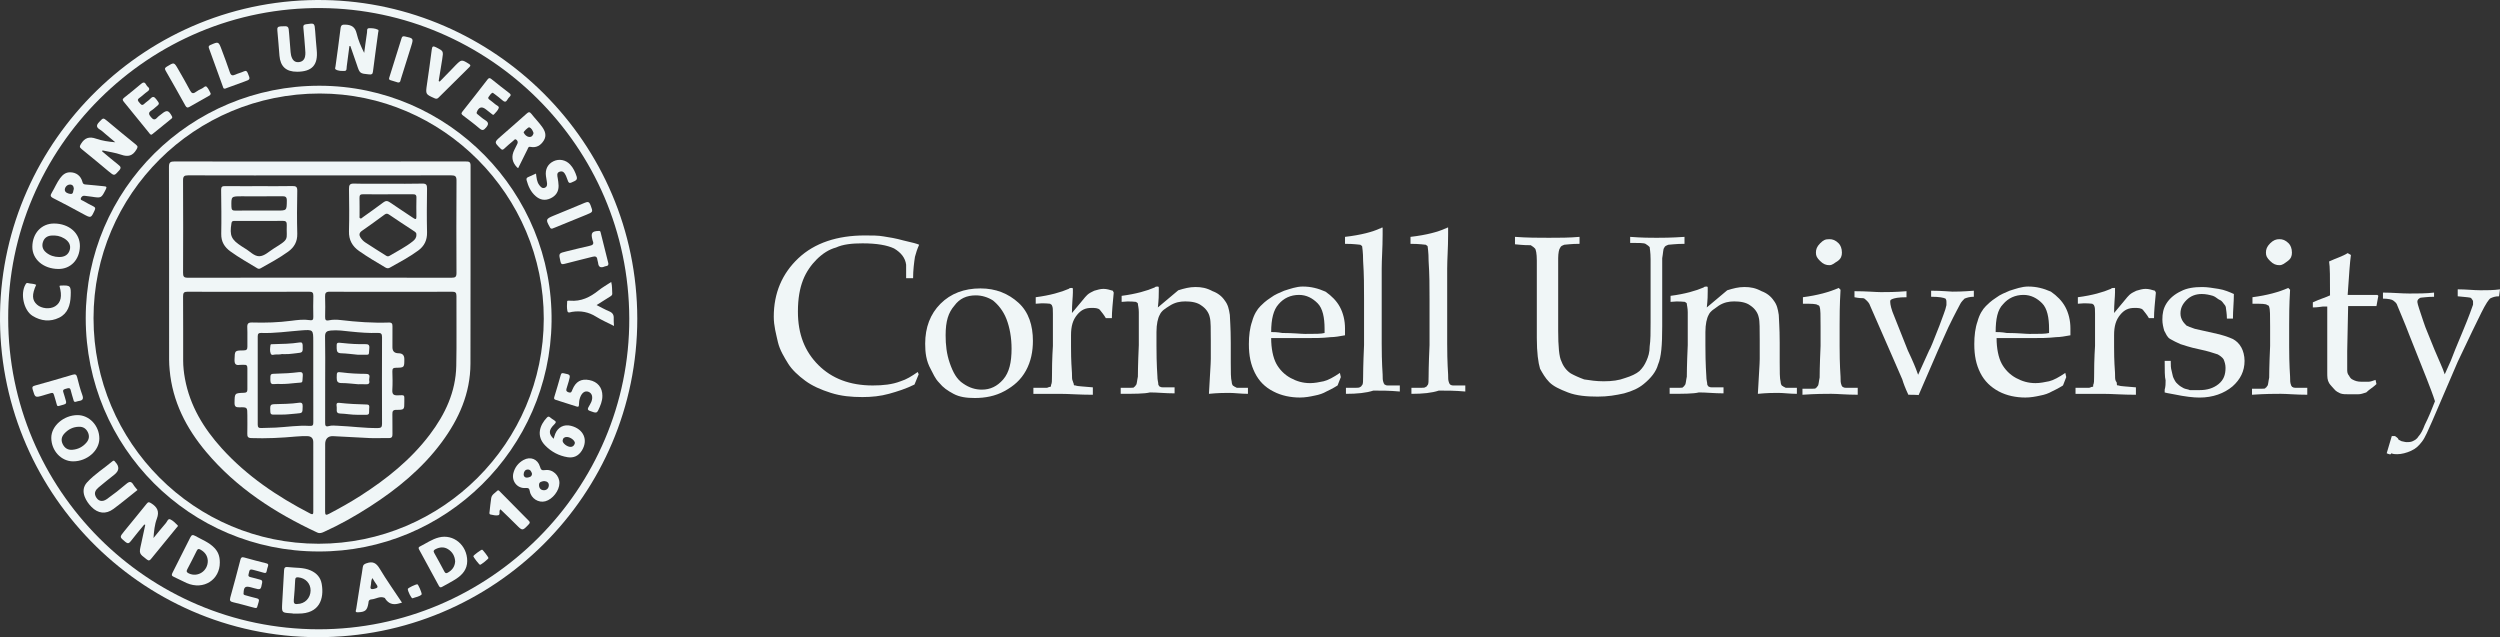 <?xml version="1.0" encoding="UTF-8"?> <svg xmlns="http://www.w3.org/2000/svg" id="Calque_2" viewBox="0 0 2770.56 706.13"><rect x="0" y="0" width="2770.56" height="706.13" fill="#333333" stroke="none"/><defs><style> .cls-1 { fill: #f0f6f7; } </style></defs><g id="Calque_2-2" data-name="Calque_2"><g id="Calque_2-2"><g id="Calque_1-2"><g><path class="cls-1" d="M706.25,353.26c0,195.23-158.56,353.36-354.66,352.87C153.95,705.64-3.32,541.85.05,346.69,3.35,155.99,162.17-3.49,359.92.06c186.84,3.35,346.05,156.29,346.33,353.2ZM9.09,352.85c0,189.9,154.06,344.3,343.78,344.54,189.47.24,345.12-155.25,344.51-344.49-.62-192.23-156.75-342.31-340.95-343.96C164.83,7.22,8.53,163.7,9.09,352.84h0Z"></path><path class="cls-1" d="M353.13,611.16c-142.8,0-258.13-115.59-258.12-258.69.01-142.43,116.01-257.74,259.37-257.45,142.6.29,258.7,117.89,256.87,261.45-1.79,140.85-117.32,255.11-258.12,254.69ZM103.66,352.72c0,137.82,111.87,249.89,249.44,249.87,137.4-.02,249.4-111.95,249.52-249.37.12-136.89-111.93-249.56-248.24-249.59-138.57-.03-250.73,111.4-250.73,249.09h0Z"></path><path class="cls-1" d="M159.87,581.32c-5.04,6.17-10.22,12.24-15.06,18.57-2.04,2.66-3.48,2.62-5.92.61-6.42-5.3-6.52-5.22-1.31-11.62,8.3-10.2,16.7-20.32,24.92-30.59,1.73-2.16,2.63-2.08,5.02-.59,6.76,4.23,9.37,9.01,6.29,17.16-2.49,6.59-3.14,13.87-3.71,21.38,4.58-5.55,9.07-11.18,13.78-16.62,1.39-1.61,2.31-5.18,4.8-4.08,3.07,1.36,5.62,4.09,8.1,6.52,1.05,1.03-.54,2.05-1.22,2.88-9.37,11.48-18.82,22.89-28.13,34.41-1.57,1.94-2.54,2.33-4.73.66-8.67-6.6-8.7-6.5-6.3-17.09,1.6-7.08,3.06-14.2,4.59-21.3-.37-.1-.75-.2-1.12-.3h0Z"></path><path class="cls-1" d="M113.09,167.67c5.98,4.97,11.87,10.06,17.99,14.85,2.71,2.12,3.6,3.48.85,6.51-5.36,5.94-5.16,6.15-11.48.92-10.01-8.28-19.91-16.69-30.05-24.8-2.67-2.14-2.13-3.27-.55-5.84,4.11-6.68,9.14-8.23,16.57-5.64,6.69,2.33,13.83,3.37,21.36,4.01-3.67-3.09-7.34-6.19-11.02-9.26-1.92-1.6-3.71-3.43-5.83-4.69-4.37-2.6-4.44-4.98-.9-8.65,4.45-4.6,4.17-4.86,9.27-.64,10.39,8.6,20.69,17.32,31.24,25.72,2.7,2.16,2.11,3.18.54,5.79-4.12,6.85-9.17,8.14-16.6,5.55-6.69-2.33-13.87-3.25-20.83-4.8l-.54.98h-.02Z"></path><path class="cls-1" d="M387.22,51.08c-.97,7.55-1.88,15.1-2.97,22.63-.26,1.79.29,4.8-2.19,4.86-3.39.09-7.09.27-10.15-1.7-1-.64-.25-2.19-.1-3.31,1.88-14.02,3.93-28.02,5.59-42.07.46-3.83,1.93-4.31,5.45-4.18,6.8.24,10.74,2.72,12.4,9.79,1.73,7.35,4.75,14.4,8.36,21.51,1.02-7.49,1.97-14.98,3.12-22.45.27-1.75-.51-4.77,2.04-4.87,3.4-.14,7.02.09,10.18,1.67,1,.5.26,2.17.12,3.29-1.92,14.36-3.95,28.7-5.75,43.07-.36,2.89-1.39,3.43-4.14,3.16-10.49-1.02-10.45-.93-13.76-10.9-2.29-6.89-4.75-13.73-7.14-20.58-.35.03-.71.06-1.06.09h0Z"></path><path class="cls-1" d="M243.61,623.32c.14,19-17.81,31.06-36.69,22.84-4.87-2.12-9.51-4.76-14.37-6.9-2.53-1.12-2.54-2.28-1.38-4.53,6.68-13.02,13.26-26.09,19.75-39.2,1.31-2.66,2.54-3.24,5.29-1.69,7.21,4.08,15.13,6.96,21.11,13.07,4.02,4.11,6.32,8.89,6.29,16.42h0ZM230.28,621.42c-.31-5.67-3.2-9.56-8.1-12.3-2.16-1.21-3.12-.85-4.18,1.31-3.37,6.87-6.87,13.67-10.45,20.44-1.22,2.31-.73,3.43,1.61,4.56,9.99,4.81,21.33-2.65,21.12-14h0Z"></path><path class="cls-1" d="M324.43,679.8c-.66-.04-1.33-.09-1.99-.13-10.11-.68-10.22-.69-9.74-10.58.6-12.29,1.48-24.56,2.11-36.84.15-2.86.9-4.22,4.12-3.82,8.53,1.06,17.32.12,25.48,3.81,6.53,2.95,10.84,7.67,12.1,14.77,2.93,16.54-2.37,33.26-26.1,32.98-1.99-.02-3.99,0-5.98,0v-.18h0ZM329.51,669.36c8.43-.14,14.59-6.57,14.7-14.92.1-7.78-5.63-13.83-13.49-14.59-2.62-.25-3.49.43-3.61,3.09-.33,7.29-.8,14.59-1.51,21.85-.35,3.56.75,5.06,3.91,4.56h0Z"></path><path class="cls-1" d="M517.78,621.8c-.03,8.94-5.08,14.94-12,19.52-4.97,3.29-10.38,5.93-15.57,8.91-1.69.97-2.75,1.08-3.86-1-7.15-13.33-14.45-26.57-21.67-39.85-.73-1.33-1.42-2.69.61-3.7,6.97-3.5,13.42-8.14,21.1-10.08,16.26-4.11,31.39,8.6,31.4,26.2h-.01ZM504.41,622.11c-.35-5.79-2.95-10.46-7.94-13.54-4.48-2.77-9.18-2.31-13.79.03-1.95.99-2.73,1.98-1.45,4.23,3.86,6.79,7.54,13.68,11.22,20.57.97,1.8,1.91,2.34,3.9,1.19,4.81-2.8,7.73-6.68,8.06-12.48h0Z"></path><path class="cls-1" d="M81.14,511.29c-13.24.04-24.17-11.63-24.3-25.95-.13-13.2,13.64-25.22,28.99-25.31,13.16-.07,24.25,11.79,24.27,25.95.02,13.4-13.56,25.27-28.95,25.31h-.01ZM87.47,472.95c-6.5.11-11.84,2.84-16.17,7.55-3.22,3.52-3.93,7.55-1.68,11.93,2.2,4.28,5.68,6.41,10.49,6.04,6.42-.49,11.74-3.26,15.87-8.21,2.83-3.4,3.29-7.22,1.42-11.16-1.95-4.1-5.23-6.33-9.94-6.15h.01Z"></path><path class="cls-1" d="M88.55,272.76c-.22,14.91-10.13,25.42-23.85,25.32-16.67-.12-29.03-10.73-28.86-24.76.18-15.02,10.3-25.72,24.22-25.61,16.59.13,28.7,10.77,28.48,25.05h0ZM65.44,284.84c6.22.1,10.34-2.63,11.85-7.83,1.46-5.02-.74-9.52-6.16-12.81-4.43-2.69-9.21-3.58-14.33-3.13-4.65.41-7.82,2.76-9.22,7.15-1.46,4.58-.18,8.55,3.55,11.61,4.14,3.41,8.98,4.92,14.31,5.01Z"></path><path class="cls-1" d="M574.22,186.33c-.63-.42-.94-.56-1.17-.79-5.71-5.86-6.69-12.41-2.95-19.65,1.14-2.21,2.3-4.42,3.31-6.7.78-1.76.13-3.36-1.3-4.43-1.54-1.15-2.42.53-3.32,1.27-3.45,2.87-6.88,5.77-10.14,8.85-1.65,1.56-2.51,1.21-4-.27-7.02-6.98-7.09-6.95.35-13.49,9.49-8.35,19.08-16.58,28.46-25.05,2.2-1.98,3.44-2.48,5.47.13,3.77,4.85,8.14,9.26,11.73,14.23,3.29,4.56,5.45,9.68,1.96,15.3-3.39,5.45-8.14,8.32-14.65,7.06-2.55-.49-2.65,1.17-3.35,2.61-3.43,6.97-6.91,13.92-10.39,20.92h0ZM591.3,147.42c-.99-2.55-1.92-5.25-4.8-6.33-1.02-.38-6.59,4.94-6.16,5.8,1.3,2.59,3.39,4.69,6.34,4.88,2.57.17,4.09-1.69,4.63-4.34h-.01Z"></path><path class="cls-1" d="M77.81,190.95c6.61.06,11.7,3.84,13.48,10.46.57,2.13,1.27,2.9,3.57,3.05,6.8.46,13.57,1.39,20.37,1.95,2.76.23,3.39.77,1.98,3.54-4.95,9.68-4.84,9.72-15.7,8.02-2.63-.41-5.27-.77-7.92-1.01-1.89-.17-3.24.93-3.9,2.56-.88,2.17,1.27,2.4,2.41,3.05,3.75,2.15,7.56,4.22,11.42,6.15,2.04,1.02,2.46,1.98,1.43,4.23-4.13,8.95-4,8.93-12.72,4.23-10.98-5.92-21.92-11.93-33.08-17.49-3.61-1.8-3.52-3.23-1.68-6.26,3.19-5.25,5.48-11.03,9.17-16,2.78-3.75,6.14-6.58,11.18-6.48h-.01ZM81.83,209.26c-.12-2.93-1.51-4.79-4.25-4.74-3.62.06-5.8,3.33-5.77,5.88.04,3.14,4.22,4.43,6.73,4.55,2.95.14,2.45-3.67,3.29-5.69Z"></path><path class="cls-1" d="M619.97,535.47c-.12,8.29-7.58,17.88-15.61,20.05-7.55,2.04-15.74-3.06-17.19-11.02-.54-2.97-1.21-3.96-4.67-3.68-9.16.74-15.78-7.5-13.58-16.4,1.59-6.46,5.44-11.44,11.22-14.64,7.7-4.26,15.81-1.05,18.28,7.4.97,3.33,1.83,4.39,5.6,3.8,8.48-1.33,16.07,5.9,15.95,14.49h0ZM602.91,533.13c-2.46.45-5.48.67-5.54,4.23-.05,3.38,1.76,5.87,5.34,5.93,3.29.05,5.35-2.31,5.52-5.33.17-3.04-2-4.71-5.31-4.83h-.01ZM589.59,525.05c-.65-2.61-1.99-4.85-4.87-4.71-2.86.14-4.24,2.5-4.37,5.15-.12,2.55,1.57,4.09,4.09,3.77,2.38-.3,4.95-.9,5.15-4.22h0Z"></path><path class="cls-1" d="M152.38,543.02c-8.99,7.11-17.68,14.37-26.77,21.07-8.32,6.14-17.01,5.06-24.27-2.34-3.17-3.23-5.75-6.88-7.43-11.14-2.28-5.82-1.6-11.44,2.48-15.92,8.32-9.15,18.96-15.66,28.34-23.6.94-.79,1.76-.77,2.52.24.2.27.38.55.61.79,4.65,4.94,4.31,9.55-1.01,13.82-5.84,4.69-11.79,9.25-17.48,14.12-2.96,2.53-5.45,5.61-3.39,10.01,2.48,5.28,7.21,6.74,12.41,3.05,7.45-5.3,14.7-10.93,21.63-16.88,3.61-3.1,5.65-2.73,7.92,1.13,1.16,1.98,2.83,3.65,4.44,5.67v-.02h0Z"></path><path class="cls-1" d="M445.5,667.85c-2.02.54-3.29.92-4.58,1.23-5.79,1.39-10.36-.34-13.73-5.21-.28-.41-.44-1.05-.82-1.23-5.22-2.45-9.8,1.27-14.74,1.61-2.22.15-3.26,1.38-3.29,3.56,0,.33-.08.66-.13.99-1.32,7.7-3.51,9.44-11.62,9.77-3.66.15-2.05-2.27-1.85-3.64,1.59-10.68,3.33-21.35,5.02-32.01.76-4.76,1.66-9.5,2.26-14.28.34-2.72,1.62-3.53,4.23-4.44,6.97-2.43,10.78-.26,14.53,6.01,7.57,12.66,16.15,24.72,24.71,37.63h.01ZM412.74,640.65c-1.94,3.04-1.18,5.81-1.85,8.3-.84,3.13-.25,4.54,3.6,3.66,3.57-.82,5.26-1.6,2.49-5.2-1.48-1.92-2.61-4.12-4.25-6.76h.01Z"></path><path class="cls-1" d="M329.18,79.49c-12.1.07-18.5-5.79-19.49-17.87-.77-9.28-1.43-18.58-2.32-27.85-.3-3.08.32-4.37,3.8-4.55,8.68-.46,8.62-.66,9.25,8.17.48,6.8,1.08,13.59,1.62,20.39.19,2.34.64,4.6,1.66,6.74,1.56,3.24,4.08,4.72,7.65,4.29,3.52-.42,5.79-2.36,6.64-5.83.76-3.13.38-6.29.13-9.44-.61-7.63-1.14-15.27-1.93-22.88-.27-2.57.46-3.41,3-3.79,9.44-1.41,9.4-1.51,10.1,7.73.53,6.97,1.02,13.94,1.71,20.9,1.62,16.48-5.07,23.91-21.8,24.01l-.02-.02h0Z"></path><path class="cls-1" d="M613.56,486.27c.71-2.24,1.14-4,1.82-5.65,3.01-7.31,9.79-10.67,17.43-8.71,14.06,3.59,19.35,15.75,11.94,27.54-3.65,5.8-9.05,8.34-15.76,7.24-9.63-1.58-17.98-5.99-24.78-12.97-10.28-10.54-6.06-22.68,1.97-31.03,1.18-1.22,2.07-1.29,3.35-.24,1.41,1.16,2.87,2.3,4.44,3.2,2.6,1.5,2.43,2.6.3,4.68-6.32,6.17-6.49,10.36-.73,15.94h.02ZM637.12,491.04c.01-2.97-5.02-6.71-8.87-6.77-2.74-.04-4.45,1.29-4.74,3.95-.32,2.96,5.23,7.21,8.99,7.03,2.75-.13,4.01-1.91,4.62-4.22h0Z"></path><path class="cls-1" d="M269.97,657.07c-.58,2.25,1.2,2.4,2.58,2.79,3.84,1.08,7.67,2.22,11.56,3.09,2.7.6,3.43,1.65,2.48,4.42-2.57,7.56-.28,7.32-8.69,5.14-6.44-1.67-12.81-3.58-19.3-5.02-3.26-.73-4.41-1.7-3.4-5.3,3.93-13.91,7.59-27.9,11.23-41.89.64-2.44,1.53-3.24,4.14-2.5,8.15,2.31,16.35,4.44,24.56,6.49,1.91.48,2.53,1.2,1.91,3.08-.57,1.73-1.15,3.5-1.43,5.29-.4,2.58-1.57,2.69-3.8,1.95-3.77-1.25-7.72-1.99-11.52-3.17-2.84-.89-3.96.19-4.33,2.88-.29,2.13-2.11,4.52,1.83,5.33,3.57.73,7.05,1.91,10.6,2.79,2.04.51,2.46,1.51,2.08,3.6-1.4,7.71-1.58,7.9-9.11,5.75-1.12-.32-2.23-.64-3.36-.93-6.2-1.6-7.8-.35-8.06,6.22h.03,0Z"></path><path class="cls-1" d="M546.05,102.74c-2.25.71-3.01,2.9-4.4,4.44-1.26,1.39-.41,2.35.77,3.26,2.11,1.62,4.25,3.22,6.25,4.97,1.53,1.34,4.74,2.3,4.03,4.35-.93,2.68-3.35,4.89-5.34,7.12-.87.97-1.82-.15-2.56-.72-2.12-1.61-4.19-3.29-6.28-4.94-4.58-3.63-7.92-2.6-10.12,2.93-.65,1.62.33,2.09,1.21,2.79,2.61,2.07,5.07,4.39,7.89,6.11,4.05,2.47,4.3,4.59,1.14,8.32-2.62,3.09-4.14,3.65-7.35.88-5.8-4.99-11.99-9.53-18.06-14.2-1.64-1.26-2.53-2.18-.83-4.31,9.43-11.85,18.73-23.81,28-35.79,1.35-1.75,2.41-1.75,4.06-.43,6.62,5.31,13.28,10.58,20.04,15.72,1.79,1.36,1.93,2.36.4,3.9-.93.94-1.86,1.96-2.48,3.12-1.58,2.96-3.23,3.11-5.68.84-2.56-2.36-5.44-4.38-8.19-6.54-.78-.61-1.61-1.18-2.5-1.83h0Z"></path><path class="cls-1" d="M167.73,149.31c-1.43-.19-1.95-1.37-2.65-2.22-9.25-11.36-18.43-22.78-27.72-34.11-1.51-1.84-2.07-2.94.22-4.72,6.44-5,12.7-10.24,18.96-15.47,4.51-3.77,4.99,1.52,6.98,3.11,2.03,1.62,2.86,3.45-.07,5.47-3.15,2.16-5.84,4.97-8.97,7.16-2.72,1.91-1.72,3.33-.05,5.14,1.55,1.69,2.64,4.07,5.41,1.43,2.16-2.06,4.84-3.61,6.86-5.79,2.77-2.97,4.37-2.07,6.52.75,3.83,5.02,3.99,4.9-1.02,8.92-1.43,1.15-2.74,2.48-4.3,3.42-3.64,2.21-3.28,4.23-.68,7.3,2.47,2.93,4.21,3.73,6.99.65,1.43-1.59,3.31-2.78,4.99-4.15,5.67-4.62,7.62-4.11,11.28,2.54.79,1.44.37,2.08-.6,2.87-6.98,5.67-13.96,11.33-20.95,16.99-.37.3-.83.5-1.2.72h0Z"></path><path class="cls-1" d="M487.26,90.45c4.6-4.71,9.2-9.42,13.79-14.14,1.28-1.31,2.51-2.68,3.8-3.97,6.54-6.57,6.86-6.54,14.84-1.54,2,1.26,2.07,2.02.4,3.65-11.42,11.19-22.77,22.46-34.09,33.75-1.39,1.39-2.54,1.54-4.36.73-10.11-4.49-10.07-4.42-8.49-15.36,1.86-12.85,3.73-25.71,5.33-38.59.46-3.73,1.42-4.29,4.79-2.57,8.18,4.18,8.27,4.04,6.79,13.34-1.28,8-2.59,16-3.89,23.99.37.23.73.47,1.1.7h-.01Z"></path><path class="cls-1" d="M667.57,438.72c.07,5.85-2.26,10.98-4.68,16.13-1.17,2.49-2.57,2.76-5.13,1.94-7.57-2.45-7.61-2.3-3.69-8.93.5-.85.97-1.75,1.32-2.67,1.98-5.28.67-9.53-3.35-11.03-3.7-1.38-7.17.97-9.13,6.3-.98,2.68-1.3,5.5-1.33,8.34-.01,1.84-.76,2.3-2.48,1.74-7.75-2.51-15.51-4.99-23.28-7.42-1.82-.57-2.08-1.42-1.51-3.27,2.51-8.09,4.88-16.23,7.16-24.39.55-1.98,1.47-2.15,3.26-1.78,7.55,1.53,7.58,1.49,5.57,8.87-.66,2.4-1.41,4.78-2.17,7.15-.7,2.17-1.31,3.89,1.84,5.02,3.29,1.17,3.55-.9,4.36-2.88,3.69-9.03,9.68-12.4,18.8-10.64,9.12,1.76,14.5,8.29,14.45,17.55v-.03h-.01Z"></path><path class="cls-1" d="M593.99,192.36c.69,4.72.89,9.13,3.62,12.72,1.52,1.99,3.35,4.19,6.19,2.99,2.79-1.18,2.72-3.85,2.25-6.47-.38-2.13-.69-4.27-1-6.41-1.07-7.45,1.97-13.42,8.38-16.5,6.13-2.95,13.46-1.6,18.31,3.54,3.61,3.82,5.76,8.48,7.34,13.45.81,2.53.03,3.89-2.38,5.05-6.28,3.03-6.22,3.14-8.51-3.39-.27-.78-.54-1.58-.9-2.32-1.42-2.92-2.97-6.06-6.99-4.77-3.72,1.2-2.66,4.36-2.22,7.17.43,2.79.92,5.61.96,8.42.1,6.68-3.09,11.34-9.19,14.1-5.99,2.71-11.39,1.6-16.2-2.56-5.36-4.63-8.18-10.78-10.01-17.48-.47-1.73-.16-2.85,1.56-3.58,2.87-1.23,5.7-2.56,8.78-3.96h0Z"></path><path class="cls-1" d="M40.1,315.6c-4.91,10.89-4.65,17.02.89,21.98,5.04,4.52,14.45,5.39,20.1,1.86,6.49-4.05,8.02-11.14,4.84-22.51.24-.14.48-.41.73-.42,11.47-.55,12.17-.04,11.66,11.7-.43,9.87-3.13,19.13-12.74,23.84-9.96,4.89-20.21,3.79-29.55-2.03-9.82-6.13-13.7-24.61-7.8-34.71.64-1.1,1.19-2.03,2.64-1.61,3.01.88,6.3.46,9.21,1.9h.02Z"></path><path class="cls-1" d="M677.38,312.47c1.14,4.52.86,8.67,1.13,12.77.14,2.15-1.48,2.83-2.82,3.69-4.59,2.94-9.23,5.81-14.55,9.15,5.07,2.55,9.37,5.02,13.91,6.89,3.8,1.56,5.36,3.94,5.08,7.96-.17,2.46.17,4.95.33,8.31-7.07-3.62-13.78-6.49-19.91-10.32-8.32-5.2-17.02-6.8-26.58-5.32-1.67.26-4.57,1.8-5.15-.9-.74-3.48-.53-7.21-.27-10.8.07-.95,2.1-.76,3.18-.67,12.18,1.04,22.14-3.79,31.37-11.19,4.35-3.49,9.29-6.26,14.29-9.57h0Z"></path><path class="cls-1" d="M84.04,445.27c-2.2.5-2.36-1.1-2.76-2.58-.92-3.37-2.12-6.66-2.86-10.07-.75-3.43-2.88-2.48-4.94-1.89-2.05.58-4.46.83-3.21,4.19,1.1,2.95,1.72,6.08,2.7,9.08.77,2.33.42,3.67-2.24,4.35-8.86,2.25-6.51,3.66-9.26-5.18-3.09-9.95-1.07-8.38-10.73-5.86-.97.25-1.9.6-2.86.88-9.04,2.63-8.93,2.59-11.61-6.34-.8-2.67-.47-3.73,2.36-4.51,13.94-3.86,27.85-7.85,41.71-12,3.07-.92,4.38-.47,5.18,2.81,1.63,6.61,3.38,13.23,5.71,19.62,1.58,4.32.4,6.06-3.8,6.62-1.14.15-2.25.58-3.38.89h0Z"></path><path class="cls-1" d="M674.2,291.87c.28,3.44-2.5,2.72-4.08,3.43-4.22,1.88-6.89.92-7.31-4.11-.09-1.14-.7-2.24-.8-3.39-.34-3.69-2.35-4.02-5.47-3.21-10.29,2.68-20.65,5.08-30.92,7.83-2.94.79-3.89.27-4.57-2.82-1.96-8.94-2.13-8.89,6.89-11.06,8.56-2.06,17.09-4.27,25.69-6.15,3.3-.72,4.78-1.96,3.29-5.36-.26-.6-.35-1.28-.51-1.92-1.74-7.03-.23-8.9,7.09-9.18,1.3-.05,1.79.27,2.07,1.39,2.89,11.61,5.79,23.21,8.63,34.56h0Z"></path><path class="cls-1" d="M233.48,103.51c-.03,1.9-1.25,2.3-2.22,2.85-7.08,4.02-14.22,7.94-21.25,12.05-2.31,1.35-3.41.76-4.63-1.44-7.18-12.93-14.42-25.83-21.82-38.64-1.42-2.46-.58-3.33,1.43-4.57,7.93-4.89,7.93-4.97,12.48,2.98,4.45,7.79,8.97,15.55,13.16,23.49,1.76,3.34,3.38,3.92,6.43,1.65,2.11-1.58,4.53-2.79,6.94-3.88,1.68-.76,3.48-3.37,5.09-1.79,2.04,2.01,3.09,5.04,4.38,7.3h.01Z"></path><path class="cls-1" d="M249.74,98.16c-2.14.54-2.25-.79-2.64-1.87-5.14-14.24-10.27-28.48-15.47-42.7-.7-1.92-.48-2.84,1.57-3.74,8.99-3.92,9-4.01,12.49,5.33,3.08,8.26,6.25,16.5,9.01,24.87,1.23,3.73,2.94,4.11,6.18,2.62,3.01-1.39,6.32-2.14,9.32-3.54,2.5-1.16,3.42-.39,4.4,1.95,2.94,7.01,3.03,6.93-4.19,9.5-6.11,2.18-12.19,4.43-18.29,6.66-.94.34-1.86.72-2.38.92h0Z"></path><path class="cls-1" d="M554.6,564.41c-.35.48-.58.71-.72,1-.88,1.86.64,5.12-1.83,5.63-2.62.55-5.59-.3-8.35-.83-1.9-.36-1.25-2.12-1.12-3.32.52-4.97,1.06-9.93,1.79-14.87.59-4.02,4.31-5.67,6.8-8.2,1.16-1.17,2.14.22,2.9.98,10.66,10.77,21.26,21.59,31.95,32.33,1.59,1.59,1.31,2.52-.14,4.04-6.96,7.34-6.85,7.32-13.96.14-5.6-5.66-11.39-11.12-17.32-16.88v-.02h0Z"></path><path class="cls-1" d="M441.04,91.41c-2.79-.86-5.65-1.72-8.5-2.61-1.82-.57-1.45-1.84-1.02-3.19,4.52-14.41,9.03-28.82,13.51-43.24.59-1.91,1.45-2.49,3.6-2.02,9.76,2.14,9.79,2.06,6.92,11.27-3.75,12.04-7.49,24.09-11.33,36.11-.49,1.53-.35,3.92-3.19,3.69h0Z"></path><path class="cls-1" d="M612.08,253.31c-1.82.45-2.2-.67-2.8-1.72-4.64-8.14-4.42-8.97,4.01-12.47,11.66-4.85,23.38-9.53,34.99-14.48,3.32-1.41,4.82-.93,6.14,2.65,2.81,7.57,3.07,7.54-4.31,10.58-11.82,4.87-23.68,9.67-35.52,14.49-.92.38-1.86.71-2.52.96h.01Z"></path><path class="cls-1" d="M532,625.92c-.87.03-7.4-8.39-7.41-9.55,0-.92,8.49-7.25,9.68-7.21.77.03,6.99,8.13,7.09,9.23.08.91-8.09,7.48-9.36,7.53h0Z"></path><path class="cls-1" d="M467.33,658.72c-2.54,2.63-6.63,2.94-10.14,4.32-1.19.47-5.38-7.87-5.25-10.34.06-1.08,8.95-5.37,10.66-5.15.86.11,4.85,8.88,4.74,11.16h0Z"></path><path class="cls-1" d="M354.66,179c53.83,0,107.66.02,161.48-.04,3.4,0,5.37.15,5.36,4.65-.14,73.16.1,146.32-.13,219.48-.11,32.77-12.74,61.24-31.96,87.15-21.66,29.19-49.27,51.74-79.6,71.25-16.26,10.46-33.08,19.94-50.72,27.92-2.47,1.12-4.69,2.05-7.53.73-46.83-21.82-89.54-49.4-123.12-89.36-22.1-26.3-37.3-55.89-40.43-90.73-.34-3.81-.6-7.65-.6-11.47-.04-71.16.04-142.32-.17-213.48-.02-5.33,1.63-6.19,6.43-6.18,53.66.16,107.32.1,160.98.1v-.02h.01ZM354.47,194.41c-48.66,0-97.33.06-145.99-.09-4.37,0-5.64,1.13-5.62,5.57.18,34.16.16,68.33.02,102.49-.02,4,.84,5.41,5.17,5.41,97.49-.12,194.98-.12,292.48-.01,4.07,0,5.38-.97,5.36-5.22-.17-34.16-.19-68.33.02-102.49.03-4.75-1.49-5.76-5.94-5.75-48.5.14-96.99.09-145.49.09h0ZM433.52,323.38c-22.66,0-45.33.11-67.99-.09-4.24-.04-5.42,1.28-5.26,5.37.3,7.49.19,15,.04,22.49-.07,3.21.65,4.6,4.23,3.83,4.25-.91,8.65-.81,12.95-.3,17.73,2.1,35.5,3.38,53.35,2.77,3.57-.12,4.16,1.4,4.11,4.4-.12,7.66-.04,15.33-.04,23,0,4.43,2.26,6.65,6.79,6.66,4.27,0,6.4,2.15,6.4,6.43,0,9.37,0,9.49-9.22,9.62-2.98.04-4.13.83-4.04,3.96.2,6.83.38,13.68-.04,20.49-.3,4.89,1.28,6.31,6.12,6.11,8.19-.34,7.12-.75,7.17,7.16.05,8.76.01,8.95-8.85,8.93-3.69,0-4.46,1.46-4.39,4.74.17,7.33-.04,14.66.09,21.99.05,2.99-.56,4.63-4.08,4.54-6.99-.17-14,.29-20.98,0-13.64-.55-27.26-1.57-40.9-2.13-5.5-.22-8.61,3.15-8.62,8.62-.03,25,.05,49.99-.08,74.99-.02,3.91,1.04,4.21,4.22,2.54,11.79-6.2,23.42-12.67,34.64-19.85,29.22-18.7,56.07-40.12,77.17-68.02,17.05-22.54,28.74-47.35,29.34-76.1.54-25.82.04-51.66.2-77.49.02-3.8-1.18-4.77-4.85-4.74-22.5.15-44.99.08-67.49.08h.01ZM275.41,323.38c-22.5,0-45,.09-67.49-.09-3.99-.03-5.06,1.2-5.03,5.08.16,23.66.06,47.33.09,70.99,0,6.85.75,13.64,1.99,20.37,5.51,29.98,20.68,54.93,40.8,77.15,27.76,30.66,61.48,53.34,97.97,72.23,3.51,1.82,3.46-.06,3.46-2.59-.02-25.5-.02-50.99-.02-76.49,0-4.28-2.26-6.57-6.38-6.68-4.15-.11-8.34.03-12.48.4-16.6,1.51-33.22,2.36-49.9,1.74-3.64-.14-4.44-1.58-4.35-4.84.18-6.83.05-13.66.05-20.5,0-8.77,0-8.96-8.69-8.74-3.92.1-5.6-.68-5.52-5.1.19-10.54-.04-10.65,10.43-11.01,2.79-.1,3.85-.97,3.81-3.77-.11-7.83-.11-15.67,0-23.5.04-2.8-.97-3.99-3.8-3.72-1.49.15-3.03-.19-4.49.06-5.01.85-6.11-1.38-5.95-6.06.33-9.76.08-9.92,9.96-9.96,3.34-.01,4.37-1.11,4.3-4.31-.16-7,.2-14.01-.13-20.99-.2-4.29.94-5.79,5.49-5.65,14.5.45,28.98-.02,43.4-1.91,6.76-.88,13.61-1.76,20.42-.69,3.48.54,3.91-.93,3.87-3.77-.11-7.66-.22-15.34.04-22.99.13-3.79-1.15-4.79-4.85-4.76-22.33.16-44.66.08-66.99.08v.02h0ZM360.36,419.99c0,16.15.05,32.31-.04,48.46-.02,3.06.41,4.83,4.14,3.74,3.23-.95,6.61-.48,9.94-.35,14.8.6,29.51,2.71,44.36,2.55,3.4-.04,4.63-.9,4.62-4.48-.12-32.14-.11-64.28,0-96.42.01-3.5-1.1-4.67-4.58-4.54-10,.37-19.96-.46-29.91-1.47-7.44-.75-14.85-1.94-22.4-1.18-4.3.43-6.36,1.76-6.25,6.73.35,15.65.13,31.31.13,46.96h-.01ZM347.17,419.89v-41.49c0-13.04-.03-13.26-13.37-12.24-14.77,1.13-29.47,3.35-44.35,2.82-2.77-.1-3.84.89-3.83,3.72.06,32.66.06,65.31,0,97.97,0,2.86,1.1,3.81,3.86,3.67,5.32-.26,10.66-.2,15.97-.46,12.47-.62,24.89-2.71,37.38-1.9,3.91.26,4.42-.78,4.39-4.11-.12-15.99-.05-31.99-.05-47.98h0Z"></path><path class="cls-1" d="M429.9,203.59c12.65,0,25.3.23,37.94-.12,4.6-.13,5.47,1.4,5.41,5.63-.24,16.14-.37,32.29.01,48.43.2,8.67-3.05,15.21-9.79,20.13-9.96,7.27-20.84,13.07-31.6,19.06-1.95,1.08-3.38.54-5.05-.44-9.75-5.74-19.47-11.52-28.75-18.01-7.58-5.3-11.59-12.26-11.33-21.95.43-15.63.26-31.29.02-46.93-.06-4.38.87-6.07,5.69-5.93,12.47.36,24.96.12,37.44.12h0ZM461.44,260.24c.38-2.04-1.07-3.07-2.68-4.12-9.18-6.03-18.38-12.04-27.45-18.23-1.97-1.35-3.24-1.49-5.22-.02-8.29,6.14-16.66,12.19-25.14,18.07-3.08,2.14-3.12,4.68-1.43,7.28,1.32,2.05,3.13,4,5.15,5.34,7.62,5.07,15.42,9.86,23.15,14.77,1.2.76,2.35,1.08,3.71.26,8.7-5.22,17.85-9.73,25.83-16.09,2.25-1.79,4.17-3.88,4.08-7.27h0ZM429.88,215.33c-9.14,0-18.29.1-27.43-.06-3.01-.05-4.12.87-4.04,3.96.18,6.64.04,13.3.07,19.95,0,.94-.39,2.16.57,2.75,1.29.79,2.12-.53,2.99-1.15,7.57-5.4,15.19-10.75,22.61-16.35,2.65-2,4.58-2.17,7.4-.2,8.58,5.98,17.44,11.56,26.08,17.46,2.6,1.77,3.37,1.37,3.34-1.69-.07-6.98-.16-13.97.04-20.94.1-3.29-1.41-3.81-4.2-3.77-9.14.12-18.28.04-27.43.04Z"></path><path class="cls-1" d="M287.38,206.29c12.15,0,24.31.17,36.45-.09,4.18-.09,5.71.73,5.61,5.37-.33,15.81-.43,31.63,0,47.44.23,8.77-3.37,15.04-10.12,19.91-9.6,6.92-20,12.54-30.3,18.32-1.48.83-2.56.9-4.05,0-9.94-6.07-20.12-11.74-29.57-18.58-6.56-4.75-10.37-10.74-10.21-19.36.32-16.3.09-32.62-.12-48.93-.04-3.41,1.23-4.16,4.36-4.12,12.65.14,25.3.06,37.95.06v-.02h0ZM286.89,244.84h-26.45c-1.81,0-3.49-.18-3.93,2.55-2.22,13.76-.35,18.1,11.57,25.77,1.12.72,2.22,1.48,3.37,2.13,5.32,3.01,10.13,8.77,15.88,8.67,5.72-.1,10.83-5.31,16.04-8.54,18.22-11.28,13.77-9.2,14.43-26.03.13-3.41-.92-4.71-4.46-4.63-8.81.2-17.63.07-26.45.07h0ZM286.86,233.35h19.96c11.11,0,10.9,0,11.04-10.97.05-4.17-1.51-4.96-5.23-4.91-14.97.17-29.94.07-44.91.07-11.63,0-11.5,0-11.26,11.75.07,3.39,1.32,4.18,4.45,4.12,8.65-.17,17.3-.06,25.95-.06Z"></path><path class="cls-1" d="M396.33,393.1c-6.54-.61-12.33-1.43-18.13-1.59-3.92-.11-5-1.65-5.08-5.35-.15-6.82-.36-6.79,6.75-5.99,8.28.93,16.59,1.39,24.92,1.22,3.31-.07,4.88.74,4.5,4.42-.88,8.64,1.11,7.17-7.71,7.29-2,.03-3.99,0-5.25,0h0Z"></path><path class="cls-1" d="M395.73,459.67c-6.19.07-12.28-1.19-18.44-1.36-2.88-.08-4.33-1.06-4.11-4.12.12-1.65-.02-3.33-.21-4.98-.27-2.27.73-3.03,2.86-2.79,10.27,1.16,20.58,1.64,30.9,1.87,1.98.04,2.62.99,2.52,2.81-.11,1.83-.27,3.67-.19,5.49.12,2.47-1.12,3.17-3.34,3.12-3.33-.08-6.66-.02-9.99-.02v-.02Z"></path><path class="cls-1" d="M397,425.83c-6.81-.53-12.59-1.33-18.37-1.31-4.5.02-5.51-1.84-5.48-5.9.05-6.45-.05-6.69,6.08-5.88,8.73,1.15,17.49,1.54,26.28,1.58,6.4.02,3.02,4.84,3.68,7.56.7,2.87-.6,4.25-3.77,4-3.13-.24-6.29-.05-8.42-.05h0Z"></path><path class="cls-1" d="M311.88,459.47c-1.83,0-3.66-.05-5.49,0-6.99.22-6.83.23-6.94-6.94-.04-3.09.75-4.5,4.03-4.6,9.3-.28,18.63-.24,27.87-1.6,3.52-.52,4.13,1.14,4.07,4.21-.14,7.26-.02,7.23-7.13,7.8-5.47.43-10.91,1.19-16.42,1.12h.01Z"></path><path class="cls-1" d="M311.82,392.59c-1.99.11-4,.47-5.96.26-1.99-.21-4.8,1.6-5.84-.98-1.18-2.9-.68-6.25-.28-9.36.19-1.46,1.87-1.06,2.95-1.09,9.79-.27,19.59-.34,29.3-1.9,2.6-.42,3.38.65,3.45,3.26.22,7.93.34,7.92-7.24,8.7-2.81.29-5.6.72-8.41.89-2.65.15-5.31.03-7.97.03v.19h0Z"></path><path class="cls-1" d="M311.01,425.56c-2.16,0-4.35-.25-6.46.06-3.65.53-4.94-.6-4.94-4.47,0-6.9-.26-6.92,6.72-7.03,8.3-.13,16.57-.67,24.81-1.68,3.38-.42,4.72.44,4.39,4.23-.76,8.69.97,6.86-7.64,7.77-5.61.59-11.22,1.19-16.88,1.12Z"></path></g></g></g><g><path class="cls-1" d="M1018.1,414.82l-4.63,11.32c-9.26,4.63-19.04,7.72-28.31,10.29s-19.04,3.6-29.34,3.6c-12.35,0-23.67-1.03-35-4.63-11.32-3.6-20.59-7.72-28.31-13.38-7.72-5.66-14.93-12.35-19.04-19.04-4.12-6.69-9.26-14.93-11.32-23.67-2.06-9.26-4.63-18.01-4.63-28.31,0-26.25,9.26-47.86,27.28-64.85,18.01-16.98,43.23-25.22,73.6-25.22,7.72,0,14.93,0,20.59,1.03,6.69,1.03,13.38,2.06,22.65,4.63,9.26,2.06,14.93,3.6,16.98,4.63-2.06,4.63-3.6,9.26-4.63,13.38-1.03,6.69-2.06,14.93-2.06,23.67h-7.72v-14.93c-1.03-7.72-5.66-13.38-13.38-18.01-7.72-3.6-19.04-5.66-35-5.66-11.32,0-21.62,1.03-29.34,4.63-7.72,2.06-14.93,6.69-21.62,13.38-5.66,5.66-11.32,13.38-14.93,22.65-3.6,9.26-5.66,20.59-5.66,35,0,25.22,7.72,44.26,22.65,59.19,14.93,14.93,35,22.65,60.22,22.65,11.32,0,21.62-1.03,30.88-4.63,6.69-2.06,12.35-5.66,19.04-10.29l1.03,2.57Z"></path><path class="cls-1" d="M1025.31,380.86c0-18.01,5.66-32.94,16.98-44.26,11.32-11.32,26.25-16.98,44.26-16.98,16.98,0,30.88,5.66,42.2,15.95,11.32,10.29,15.95,25.22,15.95,42.2,0,11.32-2.06,22.65-7.72,32.94s-13.38,16.98-23.67,22.65c-10.29,5.66-21.62,7.72-32.94,7.72-9.26,0-16.98-1.03-23.67-4.63-6.69-3.6-11.32-6.69-15.95-12.35-4.63-4.63-6.69-10.29-9.26-14.93-5.15-9.26-6.18-18.53-6.18-28.31ZM1047.96,371.59c0,10.29,1.03,20.59,4.63,30.88,3.6,10.29,7.72,18.01,14.93,22.65,6.69,4.63,13.38,6.69,20.59,6.69,9.26,0,16.98-3.6,23.67-11.32,6.69-7.72,9.26-19.04,9.26-33.97,0-12.35-2.06-23.67-5.66-32.94-3.6-9.26-9.26-15.95-14.93-20.59-5.66-3.6-12.35-5.66-19.04-5.66-10.29,0-18.01,3.6-23.67,11.32-6.69,7.72-9.78,16.98-9.78,32.94Z"></path><path class="cls-1" d="M1145.23,436.44v-6.69h14.93c1.03,0,2.06-1.03,3.6-1.03,1.03,0,1.03-1.03,1.03-2.06,1.03-2.06,1.03-4.63,1.03-9.26,0-21.62,1.03-32.94,1.03-33.97v-35.51c0-4.63,0-7.72-1.03-9.26,0-1.03-1.03-1.03-2.06-2.06-1.03,0-6.69-1.03-15.95,0v-7.21c15.95-2.06,28.31-5.66,36.54-9.26,1.03-1.03,2.06-1.03,3.6-1.03,0,0,1.03,0,1.03,1.03v4.12c0,4.63-1.03,12.35-1.03,22.65,3.6-4.63,6.69-7.72,10.29-12.35,3.6-4.63,5.66-6.69,6.69-7.72,2.06-2.06,5.66-3.6,7.72-4.63,3.6-1.03,6.69-2.06,10.29-2.06s6.69,1.03,10.29,2.06l1.03,2.06c-1.03,11.32-2.06,20.59-2.06,28.31h-6.69c-2.06-3.6-4.63-6.69-6.69-9.26-2.06-2.06-5.66-2.06-9.26-2.06-6.69,0-11.32,2.06-15.95,7.72-4.63,5.66-6.69,12.35-6.69,22.65v12.35c0,5.66,0,14.93,1.03,29.34,0,4.63,0,7.72,1.03,9.26,0,1.03,1.03,2.06,1.03,3.6,0,1.03,1.03,1.03,2.06,1.03,2.06,1.03,9.26,1.03,19.04,2.06v8.23c-14.93,0-26.25-1.03-36.54-1.03h-29.34Z"></path><path class="cls-1" d="M1241.99,436.44v-6.69h11.32c2.06,0,3.6,0,3.6-1.03,1.03,0,1.03-1.03,2.06-2.06,1.03-1.03,1.03-4.63,2.06-9.26,0-1.03,0-12.35,1.03-35v-36.54c0-4.63-1.03-7.72-1.03-9.26,0-1.03-1.03-1.03-2.06-2.06-1.03,0-6.69-1.03-15.95,0v-6.69c15.95-2.06,28.31-5.66,36.54-9.26,1.03-1.03,2.06-1.03,3.6-1.03q1.03,0,1.03,1.03v4.12c0,3.6,0,9.26-1.03,18.01l22.65-19.04c6.69-2.06,12.35-3.6,19.04-3.6s12.35,1.03,19.04,4.63c5.66,2.06,10.29,5.66,13.38,10.29,3.6,4.63,4.63,9.26,5.66,15.95,0,3.6,1.03,13.38,1.03,30.88v21.62c0,10.29,0,18.01,1.03,21.62,0,2.06,1.03,4.63,2.06,4.63,1.03,1.03,2.06,1.03,3.6,2.06h12.35v6.69c-7.72,0-14.93-1.03-20.59-1.03-4.63,0-12.35,0-22.65,1.03,1.03-20.59,2.06-32.94,2.06-38.6v-20.59c0-12.35,0-21.62-1.03-25.22-1.03-5.66-4.63-10.29-9.26-13.38-4.63-3.6-11.32-4.63-18.01-4.63-5.66,0-11.32,1.03-16.98,4.63-5.66,3.6-9.26,5.66-11.32,10.29-2.06,3.6-3.6,10.29-3.6,19.04v14.93c0,21.62,1.03,32.94,1.03,33.97,0,4.63,1.03,6.69,1.03,9.26,0,1.03,1.03,1.03,1.03,2.06,1.03,0,1.03,1.03,3.6,1.03h13.38v6.69c-10.29,0-19.04-1.03-27.28-1.03-6.18,1.54-17.5,1.54-32.42,1.54Z"></path><path class="cls-1" d="M1485.94,417.91l-3.6,9.26c-5.66,3.6-10.29,5.66-12.35,6.69-3.6,2.06-7.72,3.6-13.38,4.63-4.63,1.03-10.29,2.06-15.95,2.06-10.29,0-20.59-2.06-29.34-6.69-9.26-4.63-15.95-11.32-20.59-20.59-4.63-9.26-6.69-19.04-6.69-31.91,0-9.26,1.03-18.01,3.6-25.22,2.06-7.72,5.66-13.38,9.26-16.98,2.06-2.06,5.66-5.66,11.32-9.26,4.63-3.6,10.29-5.66,14.93-7.72,6.69-2.06,13.38-4.63,20.59-4.63,9.26,0,16.98,2.06,25.22,5.66,6.69,4.63,12.35,10.29,15.95,16.98,3.6,6.69,5.66,14.93,5.66,23.67v7.72c-5.66,1.03-11.32,2.06-15.95,2.06-9.26,1.03-16.98,1.03-26.25,1.03h-39.63c0,11.32,2.06,21.62,5.66,28.31,3.6,6.69,9.26,12.35,15.95,15.95,6.69,3.6,13.38,5.66,21.62,5.66,4.63,0,10.29-1.03,14.93-2.06,4.63-1.03,11.32-4.63,18.01-9.26l1.03,4.63ZM1408.74,367.99c2.06,0,6.69,0,12.35,1.03,12.35,0,20.59,1.03,25.22,1.03,11.32,0,18.01,0,21.62-1.03v-4.63c0-12.35-2.06-22.65-7.72-28.31-5.66-5.66-12.35-9.26-20.59-9.26-9.26,0-16.98,3.6-22.65,10.29-5.66,6.18-8.23,16.47-8.23,30.88Z"></path><path class="cls-1" d="M1491.6,436.44v-6.69h11.32c2.06,0,3.6,0,4.63-1.03,1.03,0,1.03-1.03,2.06-2.06,1.03-1.03,1.03-4.63,1.03-9.26,0-1.03,0-12.35,1.03-35v-50.95c0-13.38,0-27.28-1.03-42.2,0-10.29-1.03-14.93-1.03-15.95s-1.03-1.03-2.06-2.06c-1.03,0-6.69-1.03-16.98-1.03v-7.72c18.01-2.06,30.88-5.66,38.6-9.26,1.03,0,2.06-1.03,2.06-1.03h1.03v7.72c0,14.93-1.03,27.28-1.03,37.57v83.38c0,21.62,1.03,32.94,1.03,33.97,0,4.63,0,6.69,1.03,9.26,0,1.03,1.03,1.03,1.03,2.06,1.03,0,1.03,1.03,3.6,1.03h13.38v6.69c-11.32-1.03-20.59-1.03-29.34-1.03-7.72,2.57-18.01,3.6-30.37,3.6Z"></path><path class="cls-1" d="M1564.17,436.44v-6.69h11.32c2.06,0,3.6,0,4.63-1.03,1.03,0,1.03-1.03,2.06-2.06,1.03-1.03,1.03-4.63,1.03-9.26,0-1.03,0-12.35,1.03-35v-50.95c0-13.38,0-27.28-1.03-42.2,0-10.29-1.03-14.93-1.03-15.95s-1.03-1.03-2.06-2.06c-1.03,0-6.69-1.03-16.98-1.03v-7.72c18.01-2.06,30.88-5.66,38.6-9.26,1.03,0,2.06-1.03,2.06-1.03h1.03v7.72c0,14.93-1.03,27.28-1.03,37.57v83.38c0,21.62,1.03,32.94,1.03,33.97,0,4.63,0,6.69,1.03,9.26,0,1.03,1.03,1.03,1.03,2.06,1.03,0,1.03,1.03,3.6,1.03h13.38v6.69c-11.32-1.03-20.59-1.03-29.34-1.03-7.72,2.57-17.5,3.6-30.37,3.6Z"></path><path class="cls-1" d="M1678.94,270.72v-8.23c13.38,1.03,26.25,1.03,37.57,1.03s22.65,0,33.97-1.03v7.72c-9.26,0-15.95,1.03-16.98,1.03-2.06,1.03-3.6,1.03-4.63,3.6-1.03,1.03-2.06,5.66-2.06,11.32v80.29c0,16.98,1.03,29.34,3.6,33.97,2.06,5.66,5.66,10.29,10.29,13.38,3.6,2.06,9.26,4.63,14.93,6.69,6.69,1.03,13.38,2.06,21.62,2.06,9.26,0,16.98-1.03,23.67-3.6,6.69-2.06,12.35-4.63,15.95-7.72,3.6-3.6,5.66-6.69,7.72-11.32,2.06-4.63,3.6-9.26,3.6-15.95,1.03-6.69,1.03-15.95,1.03-26.25v-70.51c0-7.72-1.03-12.35-1.03-13.38-1.03-1.03-2.06-2.06-4.63-3.6-2.06-1.03-7.72-1.03-16.98-1.03v-6.69c13.38,1.03,22.65,1.03,29.34,1.03,5.66,0,15.95,0,30.88-1.03v7.72c-10.29,0-15.95,1.03-18.01,1.03-2.06,1.03-3.6,1.03-4.63,3.6-1.03,1.03-1.03,5.66-2.06,11.32v75.66c0,20.59-1.03,33.97-4.63,42.2-2.06,7.72-7.72,14.93-15.95,21.62-5.66,4.63-12.35,7.72-21.62,10.29-9.26,2.06-18.01,3.6-29.34,3.6-12.35,0-23.67-1.03-32.94-4.63-9.26-3.6-15.95-6.69-20.59-11.32-4.63-4.63-7.72-10.29-10.29-14.93-2.06-6.69-3.6-18.01-3.6-33.97v-85.95c0-7.72-1.03-12.35-2.06-13.38-1.03-1.03-2.06-2.06-4.63-3.6-2.57,0-8.24,0-17.5-1.03Z"></path><path class="cls-1" d="M1850.33,436.44v-6.69h11.32c2.06,0,3.6,0,3.6-1.03,1.03,0,1.03-1.03,2.06-2.06,1.03-1.03,1.03-4.63,2.06-9.26,0-1.03,0-12.35,1.03-35v-36.54c0-4.63-1.03-7.72-1.03-9.26,0-1.03-1.03-1.03-2.06-2.06-1.03,0-6.69-1.03-15.95,0v-6.69c15.95-2.06,28.31-5.66,36.54-9.26,1.03-1.03,2.06-1.03,3.6-1.03q1.03,0,1.03,1.03v4.12c0,3.6,0,9.26-1.03,18.01l22.65-19.04c6.69-2.06,12.35-3.6,19.04-3.6s12.35,1.03,19.04,4.63c5.66,2.06,10.29,5.66,13.38,10.29,3.6,4.63,4.63,9.26,5.66,15.95,0,3.6,1.03,13.38,1.03,30.88v21.62c0,10.29,0,18.01,1.03,21.62,0,2.06,1.03,4.63,2.06,4.63,1.03,1.03,2.06,1.03,3.6,2.06h12.35v6.69c-7.72,0-14.93-1.03-20.59-1.03-4.63,0-12.35,0-22.65,1.03,1.03-20.59,2.06-32.94,2.06-38.6v-20.59c0-12.35,0-21.62-1.03-25.22-1.03-5.66-4.63-10.29-9.26-13.38-4.63-3.6-11.32-4.63-18.01-4.63-5.66,0-11.32,1.03-16.98,4.63-4.63,3.6-9.26,5.66-11.32,10.29-2.06,3.6-3.6,10.29-3.6,19.04v14.93c0,21.62,1.03,32.94,1.03,33.97,0,4.63,1.03,6.69,1.03,9.26,0,1.03,1.03,1.03,1.03,2.06,1.03,0,1.03,1.03,3.6,1.03h13.38v6.69c-10.29,0-19.04-1.03-27.28-1.03-6.18,1.54-17.5,1.54-32.42,1.54Z"></path><path class="cls-1" d="M1998.04,336.59v-7.21c15.95-2.06,29.34-5.66,39.63-10.29l2.06,2.06c-1.03,16.98-1.03,30.88-1.03,39.63v22.65c0,21.62,1.03,32.94,1.03,33.97,0,4.63,0,6.69,1.03,9.26,0,1.03,1.03,1.03,1.03,2.06,1.03,0,1.03,1.03,3.6,1.03h13.38v7.72c-12.35,0-22.65-1.03-29.34-1.03s-16.98,0-31.91,1.03v-6.69h11.32c2.06,0,3.6,0,3.6-1.03,1.03,0,1.03-1.03,2.06-2.06,1.03-1.03,1.03-4.63,2.06-9.26,0-1.03,0-12.35,1.03-35v-21.62c0-12.35,0-19.04-1.03-21.62,0-1.03-1.03-2.06-2.06-2.06-1.54-1.54-7.21-1.54-16.47-1.54ZM2027.37,265.06c3.6,0,6.69,1.03,10.29,4.63,2.06,2.06,3.6,5.66,3.6,10.29,0,3.6-1.03,6.69-4.63,9.26-3.6,2.06-5.66,4.63-9.26,4.63s-6.69-1.03-10.29-4.63c-3.6-3.6-4.63-5.66-4.63-9.26s1.03-6.69,4.63-10.29c3.6-3.6,5.66-4.63,10.29-4.63Z"></path><path class="cls-1" d="M2114.87,437.47c-3.6-7.72-5.66-13.38-6.69-16.98l-10.29-23.67-25.22-57.64c-1.03-3.6-3.6-5.66-4.63-6.69s-2.06-2.06-3.6-2.06c-1.03,0-4.63,0-9.26-1.03v-6.69c13.38,0,23.67,1.03,29.34,1.03,6.69,0,15.95,0,28.31-1.03v6.69c-9.26,0-13.38,1.03-15.95,2.06s-2.06,2.06-2.06,3.6c0,2.06,1.03,7.72,4.63,15.95l14.93,37.57,3.6,7.72c4.63,10.29,6.69,15.95,7.72,19.04l12.35-27.28c1.03-1.03,4.63-10.29,11.32-27.28,3.6-10.29,6.69-16.98,7.72-22.65v-3.6c0-1.03,0-2.06-1.03-3.6-2.06-1.03-6.69-2.06-15.95-2.06v-6.69c12.35,0,20.59,1.03,23.67,1.03,3.6,0,10.29,0,23.67-1.03v6.69c-4.63,0-7.72,1.03-10.29,2.06-1.03,1.03-3.6,3.6-4.63,5.66-1.03,2.06-5.66,10.29-13.38,26.25l-11.32,25.22c-2.06,4.63-9.26,21.62-21.62,49.92,1.03-.51-11.32-.51-11.32-.51Z"></path><path class="cls-1" d="M2289.86,417.91l-3.6,9.26c-5.66,3.6-10.29,5.66-12.35,6.69-3.6,2.06-7.72,3.6-13.38,4.63-4.63,1.03-10.29,2.06-15.95,2.06-10.29,0-20.59-2.06-29.34-6.69-8.75-4.63-15.95-11.32-20.59-20.59-4.63-9.26-6.69-19.04-6.69-31.91,0-9.26,1.03-18.01,3.6-25.22,2.06-7.72,5.66-13.38,9.26-16.98,2.06-2.06,5.66-5.66,11.32-9.26,4.63-3.6,10.29-5.66,14.93-7.72,6.69-2.06,13.38-4.63,20.59-4.63,9.26,0,16.98,2.06,25.22,5.66,6.69,4.63,12.35,10.29,15.95,16.98,3.6,6.69,5.66,14.93,5.66,23.67v7.72c-5.66,1.03-11.32,2.06-15.95,2.06-9.26,1.03-16.98,1.03-26.25,1.03h-39.63c0,11.32,2.06,21.62,5.66,28.31,3.6,6.69,9.26,12.35,15.95,15.95,6.69,3.6,13.38,5.66,21.62,5.66,4.63,0,10.29-1.03,14.93-2.06,4.63-1.03,11.32-4.63,18.01-9.26l1.03,4.63ZM2211.63,367.99c2.06,0,6.69,0,12.35,1.03,12.35,0,20.59,1.03,25.22,1.03,11.32,0,18.01,0,21.62-1.03v-4.63c0-12.35-2.06-22.65-7.72-28.31-5.66-5.66-12.35-9.26-20.59-9.26-9.26,0-16.98,3.6-22.65,10.29-6.18,6.18-8.23,16.47-8.23,30.88Z"></path><path class="cls-1" d="M2300.15,436.44v-6.69h14.93c1.54,0,2.06-1.03,3.6-1.03s1.03-1.03,1.03-2.06c1.03-2.06,1.03-4.63,1.03-9.26,0-21.62,1.03-32.94,1.03-33.97v-35.51c0-4.63,0-7.72-1.03-9.26,0-1.03-1.03-1.03-2.06-2.06-1.03,0-6.69-1.03-15.95,0v-7.21c15.95-2.06,28.31-5.66,36.54-9.26,1.03-1.03,2.06-1.03,3.6-1.03s1.03,0,1.03,1.03v4.12c0,4.63-1.03,12.35-1.03,22.65,3.6-4.63,6.69-7.72,10.29-12.35,3.6-4.63,5.66-6.69,6.69-7.72,2.06-2.06,5.66-3.6,7.72-4.63,3.6-1.03,6.69-2.06,10.29-2.06s6.69,1.03,10.29,2.06l1.03,2.06c-1.03,11.32-2.06,20.59-2.06,28.31h-5.66c-2.06-3.6-4.63-6.69-6.69-9.26-2.06-2.06-5.66-2.06-9.26-2.06-6.69,0-11.32,2.06-15.95,7.72-4.63,5.66-6.69,12.35-6.69,22.65v12.35c0,5.66,0,14.93,1.03,29.34,0,4.63,0,7.72,1.03,9.26,1.03,1.03,1.03,2.06,1.03,3.6,0,1.03,1.03,1.03,2.06,1.03,2.06,1.03,9.26,1.03,19.04,2.06v8.23c-14.93,0-26.25-1.03-36.54-1.03h-30.37Z"></path><path class="cls-1" d="M2398.97,399.9h6.69c0,4.63,0,7.72,1.03,11.32s1.03,5.66,2.06,7.72c1.03,2.06,2.06,4.63,4.63,6.69,2.06,2.06,4.63,3.6,6.69,4.63,2.06,1.03,4.63,1.03,6.69,2.06h11.32c7.72,0,14.93-2.06,20.59-6.69s7.72-10.29,7.72-18.01c0-3.6-1.03-6.69-2.06-9.26-1.03-2.06-4.63-4.63-6.69-5.66-3.6-1.03-10.29-3.6-20.59-5.66-10.29-2.06-16.98-4.63-20.59-5.66-4.63-2.06-7.72-3.6-11.32-5.66-3.6-2.06-4.63-5.66-6.69-9.26-1.03-3.6-2.06-7.72-2.06-12.35,0-6.69,1.03-12.35,4.63-18.01,3.6-5.66,9.26-10.29,15.95-13.38,6.69-3.6,14.93-4.63,23.67-4.63,5.66,0,11.32,1.03,18.01,2.06s12.35,3.6,16.98,5.66c0,9.26-1.03,18.01-1.03,27.28h-6.69c0-5.66-1.03-10.29-1.03-11.32,0-2.06-1.03-3.6-2.06-4.63s-2.06-3.6-4.63-4.63-4.63-3.6-7.72-4.63c-3.6-1.03-7.72-2.06-12.35-2.06-6.69,0-12.35,2.06-16.98,6.69-4.63,4.63-6.69,9.26-6.69,14.93,0,3.6,1.03,5.66,2.06,7.72,1.03,2.06,3.6,4.63,4.63,5.66,2.06,1.03,4.63,2.06,9.26,3.6l20.59,4.63c10.29,2.06,16.98,4.63,21.62,6.69,3.6,2.06,6.69,4.63,9.26,9.26,2.06,3.6,3.6,9.26,3.6,14.93,0,11.32-4.63,20.59-13.38,28.31-9.26,7.72-21.62,12.35-36.54,12.35-6.69,0-15.95-1.03-28.31-3.6-6.69-1.03-10.29-2.06-10.29-2.06v-3.09c1.03-3.6,1.03-6.69,1.03-10.29-1.03-3.6-1.03-11.32-1.03-21.62Z"></path><path class="cls-1" d="M2496.24,336.59v-7.21c15.95-2.06,29.34-5.66,39.63-10.29l2.06,2.06c-1.03,16.98-1.03,30.88-1.03,39.63v22.65c0,21.62,1.03,32.94,1.03,33.97,0,4.63,0,6.69,1.03,9.26,0,1.03,1.03,1.03,1.03,2.06,1.03,0,1.03,1.03,3.6,1.03h13.38v7.72c-12.35,0-22.65-1.03-29.34-1.03s-16.98,0-31.91,1.03v-6.69h11.32c2.06,0,3.6,0,3.6-1.03,1.03,0,1.03-1.03,2.06-2.06,1.03-1.03,1.03-4.63,2.06-9.26,0-1.03,0-12.35,1.03-35v-21.62c0-12.35,0-19.04-1.03-21.62,0-1.03-1.03-2.06-2.06-2.06-1.54-1.54-6.18-1.54-16.47-1.54ZM2526.09,265.06c3.6,0,6.69,1.03,10.29,4.63,2.06,2.06,3.6,5.66,3.6,10.29,0,3.6-1.03,6.69-4.63,9.26s-5.66,4.63-9.26,4.63-6.69-1.03-10.29-4.63c-3.6-3.6-4.63-5.66-4.63-9.26s1.03-6.69,4.63-10.29c3.6-3.6,6.69-4.63,10.29-4.63Z"></path><path class="cls-1" d="M2563.15,340.71v-5.66c7.72-3.6,14.93-5.66,19.04-7.72,0-19.04,0-31.91-1.03-37.57,7.72-3.6,14.93-5.66,20.59-9.26l3.6,2.06c-1.03,6.69-2.06,21.62-3.6,44.26h32.94l1.03,1.03-2.06,11.32h-31.39l-1.03,49.92v21.62c0,2.57,1.03,4.63,2.06,5.66,1.03,2.06,2.06,3.6,4.63,4.63,2.06,1.03,4.63,2.06,9.26,2.06h7.72c2.06,0,4.63-1.03,7.72-2.06l1.03,4.63c-3.6,3.6-7.72,5.66-11.32,9.26-3.6,1.03-5.66,2.06-9.26,2.06h-9.26c-4.63,0-7.72,0-10.29-1.03-2.06-1.03-4.63-2.06-6.69-4.63s-3.6-3.6-5.66-6.69c-2.06-3.6-2.06-6.69-2.06-12.35v-72.57h-4.63c-1.03,0-5.66,1.03-11.32,1.03Z"></path><path class="cls-1" d="M2644.98,502.32l5.66-19.04h3.6c1.03,1.03,3.6,2.06,3.6,3.6,1.03,1.03,2.06,1.03,3.6,2.06,1.03,0,3.6,1.03,5.66,1.03s4.63,0,6.69-1.03c2.06-1.03,4.63-2.06,6.69-5.66,2.06-2.06,4.63-6.69,6.69-12.35,4.63-9.26,7.72-16.98,11.32-26.25-2.06-6.69-5.66-15.95-9.26-25.22l-19.04-47.86c-5.66-14.93-10.29-25.22-13.38-32.94-1.03-3.6-3.6-4.63-4.63-5.66s-5.66-2.06-11.32-2.06v-6.69c10.29,0,20.59,1.03,29.34,1.03s19.04,0,27.28-1.03v4.63c-7.72,0-13.38,1.03-14.93,1.03-2.06,1.03-3.6,2.06-3.6,4.63,0,1.03,1.03,4.63,2.06,7.72,3.6,10.29,5.66,18.01,9.26,26.25l7.72,19.04c4.63,11.32,9.26,20.59,11.32,27.28l6.69-14.93c2.06-5.66,6.69-16.98,13.38-32.94,6.69-15.95,10.29-26.25,11.32-29.34v-3.6c0-1.03-1.03-2.06-2.06-3.6-1.03-1.03-5.66-1.03-14.93-2.06v-7.72c9.26,0,18.01,1.03,25.22,1.03,6.69,0,14.93,0,21.62-1.03l-1.03,7.72c-4.63,0-6.69,1.03-9.26,2.06-2.06,1.03-5.66,6.69-10.29,15.95-4.63,9.26-13.38,27.28-26.25,54.56l-28.31,65.88c-4.63,10.29-7.72,18.01-11.32,22.65s-6.69,7.72-12.35,10.29c-4.63,2.06-10.29,3.6-14.93,3.6-2.06,0-4.63,0-6.69-1.03-.51,2.06-2.57,1.03-5.15,0Z"></path></g></g></svg> 